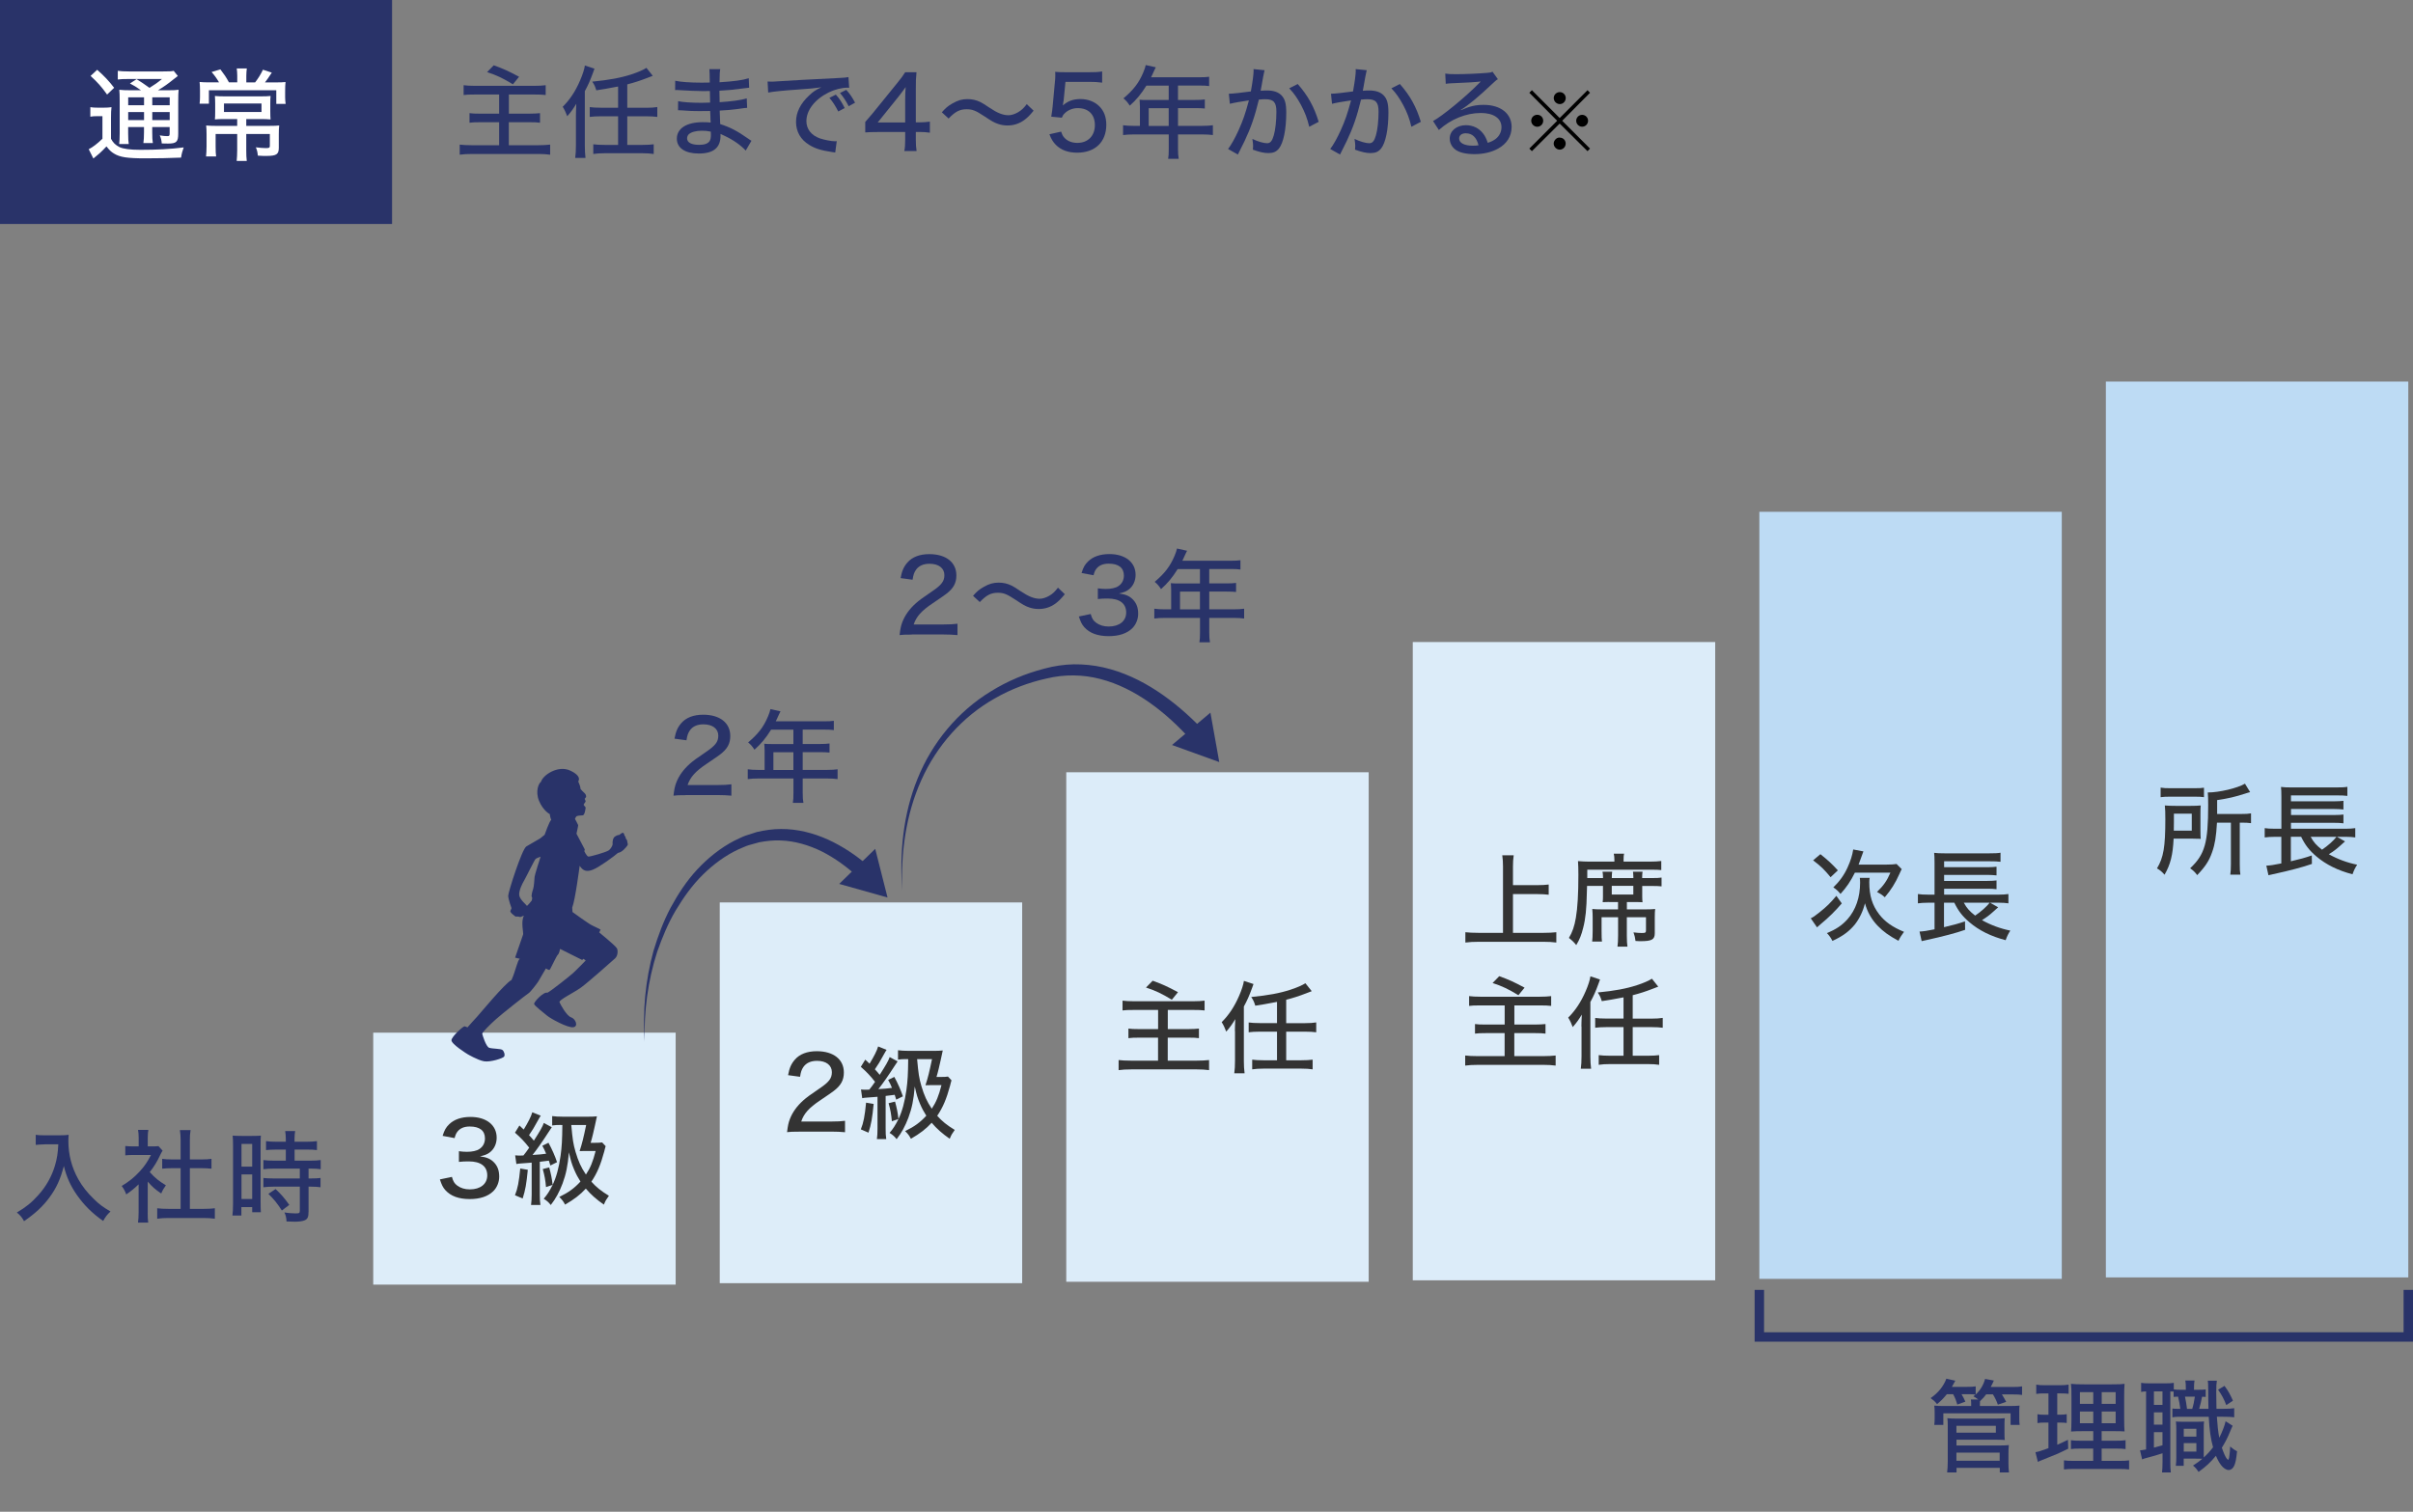 <?xml version="1.0" encoding="UTF-8"?>
<svg id="_レイヤー_2" data-name="レイヤー 2" xmlns="http://www.w3.org/2000/svg" viewBox="0 0 430.84 270">
  <rect x="0" y="0" width="430.84" height="270" fill="#808080" stroke="none"/>
  <defs>
    <style>
      .cls-1, .cls-2 {
        fill: none;
      }

      .cls-3 {
        fill: #fff;
      }

      .cls-4 {
        fill: #333;
      }

      .cls-5 {
        fill: #bddbf4;
      }

      .cls-6 {
        fill: #ddedf9;
      }

      .cls-7 {
        fill: #dcecf9;
      }

      .cls-8 {
        fill: #293369;
      }

      .cls-2 {
        stroke: #293369;
        stroke-miterlimit: 10;
        stroke-width: 1.68px;
      }
    </style>
  </defs>
  <g id="_レイアウト" data-name="レイアウト">
    <g>
      <rect class="cls-1" width="430" height="270"/>
      <g>
        <rect class="cls-5" x="376" y="68.15" width="54" height="160"/>
        <rect class="cls-5" x="314.13" y="91.41" width="54" height="137"/>
        <rect class="cls-7" x="252.25" y="114.67" width="54" height="114"/>
        <rect class="cls-7" x="190.38" y="137.93" width="54" height="91"/>
        <rect class="cls-6" x="128.51" y="161.18" width="54" height="68"/>
        <rect class="cls-6" x="66.64" y="184.44" width="54" height="45"/>
        <polyline class="cls-2" points="430 230.38 430 238.79 314.13 238.79 314.13 230.38"/>
        <g>
          <path class="cls-8" d="M347.59,249.03c-.58,.72-.99,1.13-1.73,1.76-.43-.54-.5-.59-1.15-1.08,1.37-.95,2.32-2.14,2.81-3.47l1.6,.36c-.27,.52-.38,.7-.61,1.1h2.68c.77,0,1.15-.02,1.57-.09v1.46c.86-.83,1.39-1.71,1.67-2.79l1.57,.29c-.2,.45-.23,.54-.56,1.15h3.89c.85,0,1.19-.02,1.71-.11v1.53c-.49-.07-.88-.09-1.64-.09h-1.96c.36,.56,.52,.86,.76,1.33l-1.48,.5c-.25-.7-.5-1.21-.88-1.84h-1.21c-.32,.43-.56,.7-1.1,1.22,0,.25-.02,.38-.02,.61v.25h5.19c.97,0,1.28-.02,1.89-.07-.05,.36-.05,.58-.05,1.13v1.12c0,.56,.02,.85,.07,1.19h-1.62v-2.07h-12.01v2.07h-1.62c.05-.36,.07-.67,.07-1.17v-1.12c0-.52-.02-.77-.07-1.15,.58,.05,.86,.07,1.85,.07h4.74v-.25c0-.4,0-.59-.05-.92h1.31c-.43-.32-.54-.38-.86-.56,.18-.14,.25-.2,.38-.31-.41-.05-.59-.07-1.22-.07h-1.28c.27,.45,.47,.83,.68,1.33l-1.44,.52c-.22-.76-.38-1.19-.74-1.85h-1.13Zm.07,13.94c.07-.65,.11-1.13,.11-1.93v-6.5c0-.58-.02-.85-.07-1.24,.52,.05,.97,.07,1.64,.07h6.95c.7,0,1.13-.02,1.66-.07-.04,.32-.05,.72-.05,1.24v1.28c0,.65,0,.95,.05,1.37-.45-.04-.94-.05-1.6-.05h-7.02v1.03h7.8c.7,0,1.13-.02,1.55-.07-.05,.45-.07,.92-.07,1.55v1.67c0,.63,.02,1.15,.09,1.66h-1.64v-.81h-7.72v.81h-1.66Zm1.66-7.09h7.04v-1.22h-7.04v1.22Zm0,5.01h7.72v-1.44h-7.72v1.44Z"/>
          <path class="cls-8" d="M364.96,248.87c-.63,0-.94,.02-1.39,.09v-1.66c.45,.09,.88,.11,1.6,.11h2.63c.68,0,1.12-.04,1.55-.11v1.64c-.45-.05-.79-.07-1.35-.07h-.68v3.8h.54c.49,0,.76-.02,1.15-.09v1.57c-.36-.05-.7-.07-1.15-.07h-.54v3.96c.79-.34,1.06-.47,1.91-.88l.05,1.58c-1.62,.81-2.21,1.06-5.08,2.2-.09,.04-.18,.09-.34,.16l-.43-1.73c.61-.11,1.04-.25,2.32-.72v-4.57h-.74c-.52,0-.81,.02-1.22,.09v-1.58c.43,.07,.68,.09,1.26,.09h.7v-3.8h-.79Zm8.79,9.85h-2.16c-.95,0-1.37,.02-1.82,.09v-1.58c.43,.07,.83,.09,1.82,.09h2.16v-1.71h-1.76c-1.15,0-1.71,.02-2.2,.07q.05-.41,.07-2.18v-3.98c0-1.19-.02-1.78-.09-2.36,.65,.07,1.21,.09,2.39,.09h4.86c1.33,0,1.85-.02,2.32-.09-.05,.52-.07,1.3-.07,2.38v3.76c0,1.24,.02,1.82,.07,2.36-.58-.04-.99-.05-2.04-.05h-2.05v1.71h2.43c.94,0,1.33-.02,1.84-.09v1.58c-.5-.07-.94-.09-1.82-.09h-2.45v2.2h3.08c.88,0,1.35-.02,1.82-.09v1.62c-.56-.07-.99-.09-1.93-.09h-7.76c-.94,0-1.35,.02-1.94,.09v-1.62c.49,.07,.88,.09,1.78,.09h3.44v-2.2Zm-2.38-10.07v2.09h2.38v-2.09h-2.38Zm0,3.46v2.09h2.38v-2.09h-2.38Zm3.89-1.37h2.49v-2.09h-2.49v2.09Zm0,3.46h2.49v-2.09h-2.49v2.09Z"/>
          <path class="cls-8" d="M388.13,248.15c.4,.05,.68,.07,1.21,.07h.94v-.16c0-.74-.02-1.08-.09-1.49h1.64c-.07,.41-.09,.77-.09,1.49v.16h.76c.7,0,1.01-.02,1.33-.07v1.35c-.4-.04-.41-.04-.65-.04-.13,.72-.32,1.51-.52,2.16h1.66c-.02-.86-.05-2.16-.05-3.78,0-.63-.02-.83-.07-1.24h1.62c-.09,.59-.11,.92-.11,2.16,0,.72,.02,1.98,.04,2.86h1.17c1.06,0,1.42-.02,2-.11v1.62c-.61-.07-1.03-.09-2-.09h-1.1c.09,1.42,.23,2.77,.43,3.75,.52-1.01,.99-2.23,1.13-2.95l1.26,.81c-.13,.25-.23,.49-.47,1.06-.36,.92-.92,2.02-1.46,2.86,.16,.49,.29,.79,.47,1.22,.29,.61,.36,.72,.67,.97,.16-.32,.18-.45,.23-.95,.07-.56,.09-.85,.11-1.46,.43,.38,.83,.65,1.24,.85-.14,1.35-.27,2.03-.5,2.56-.23,.52-.59,.79-1.01,.79s-.94-.34-1.33-.85c-.34-.45-.61-.92-.94-1.69-1.01,1.22-1.78,1.93-3.1,2.88-.4-.59-.54-.76-.99-1.13,.83-.54,1.13-.77,1.67-1.22-.29-.02-.67-.02-1.12-.02h-2.21v1.28h-1.41c.07-.56,.09-.95,.09-1.62v-4.66c0-.76-.02-1.04-.07-1.64,.32,.04,.56,.05,1.21,.05h2.59c.56,0,.81-.02,1.22-.05-.05,.4-.05,.74-.05,1.66v4.77c.63-.58,1.06-1.04,1.66-1.82-.43-1.57-.63-2.99-.77-5.44h-5.55c-.29,0-.52,.02-.94,.09v-1.57c.27,.04,.58,.05,.92,.05h.49c-.14-1.04-.18-1.26-.4-2.18-.38,.02-.5,.02-.79,.05v-.95c-.27-.02-.36-.02-.59-.02v12.59c0,.9,.02,1.37,.09,1.87h-1.57c.05-.49,.09-1.03,.09-1.91v-1.51c-1.13,.36-1.58,.5-3.03,.88-.2,.05-.38,.11-.61,.22l-.38-1.62c.22-.02,.59-.07,1.08-.16v-10.37c-.4,.02-.63,.04-.88,.09v-1.62c.36,.07,.76,.09,1.42,.09h2.97c.7,0,1.06-.02,1.44-.09v1.17Zm-3.55,2.77h1.53v-2.41h-1.53v2.41Zm0,3.53h1.53v-2.2h-1.53v2.2Zm0,4.11c.49-.13,.77-.2,1.53-.43v-2.34h-1.53v2.77Zm5.33-1.98h2.25v-1.4h-2.25v1.4Zm0,2.68h2.25v-1.51h-2.25v1.51Zm1.51-7.63c.22-.7,.34-1.3,.47-2.18h-1.76c.16,.72,.27,1.48,.36,2.18h.94Zm5.76-4.11c.67,.9,.99,1.48,1.51,2.65l-1.19,.79c-.42-1.1-.77-1.76-1.46-2.75l1.13-.68Z"/>
        </g>
      </g>
      <g>
        <path class="cls-4" d="M80.69,210.2c.23,.83,.45,1.17,.95,1.55,.61,.45,1.35,.68,2.25,.68,1.89,0,3.11-.97,3.11-2.5,0-1.62-1.17-2.5-3.31-2.5-.68,0-1.17,.02-1.75,.09v-1.91c.43,.07,.99,.11,1.44,.11,.92,0,1.75-.18,2.2-.49,.67-.43,1.01-1.1,1.01-1.91,0-1.39-.95-2.12-2.72-2.12-.99,0-1.71,.31-2.18,.9-.25,.32-.36,.58-.52,1.17l-2.14-.4c.31-1.01,.59-1.51,1.17-2.07,.88-.86,2.18-1.31,3.8-1.31,2.85,0,4.68,1.46,4.68,3.71,0,1.1-.47,2.07-1.26,2.65-.43,.32-.81,.47-1.71,.68,1.24,.16,1.93,.47,2.56,1.15,.59,.65,.86,1.42,.86,2.49,0,.97-.4,1.94-1.06,2.59-.94,.92-2.38,1.4-4.18,1.4-1.98,0-3.4-.52-4.38-1.6-.43-.49-.65-.94-.97-1.91l2.14-.45Z"/>
        <path class="cls-4" d="M91.99,206.35c.43,.04,.63,.04,.95,.04,.05,0,.07,0,.52-.02,.38-.47,.54-.68,1.03-1.39-.94-1.19-1.5-1.76-2.54-2.68l.79-1.28c.43,.38,.54,.49,.77,.72,.77-1.26,1.35-2.38,1.53-3.08l1.51,.61c-.16,.23-.23,.36-.43,.72-.76,1.4-1.1,1.94-1.66,2.75,.43,.47,.54,.59,.86,.99,1.12-1.75,1.57-2.54,1.78-3.17l1.42,.77c-.16,.23-.22,.32-.61,.92-.95,1.48-2.14,3.19-2.83,4.03,1.24-.07,1.62-.11,2.43-.22-.27-.67-.34-.79-.68-1.42l1.1-.54c.65,1.19,1.19,2.43,1.53,3.47l-1.19,.59c-.13-.41-.18-.59-.27-.86q-1.1,.14-1.62,.2v5.82c0,.85,.02,1.31,.11,1.89h-1.67c.07-.56,.11-1.06,.11-1.89v-5.67q-.43,.04-.61,.05c-.65,.05-1.08,.07-1.22,.09-.47,.04-.61,.04-.9,.11l-.22-1.57Zm2.25,2.58c-.25,2.56-.43,3.58-.92,5.13l-1.37-.59c.49-1.21,.7-2.34,.94-4.77l1.35,.23Zm5.92-8.01c-.68,0-1.08,.02-1.57,.09v-1.67c.56,.07,1.12,.11,2,.11h4.3c.72,0,1.22-.02,1.69-.07q-.11,.47-.36,1.67c-.2,.92-.5,2.23-.76,3.06h.79c.59,0,.94-.02,1.26-.07l.63,.67q-.04,.13-.14,.49c-.04,.14-.07,.29-.11,.45-.65,2.39-1.26,3.85-2.3,5.4,.85,.95,1.71,1.66,3.13,2.52-.54,.76-.56,.79-.9,1.58-1.33-.92-2.32-1.8-3.22-2.86-1.01,1.1-2.11,1.94-3.71,2.86-.31-.59-.47-.81-1.03-1.37,1.67-.81,2.7-1.57,3.78-2.75-.47-.74-.77-1.3-1.12-2.12-.43-1.03-.61-1.6-.94-3.1-.2,2.39-.52,3.91-1.13,5.56-.56,1.49-1.24,2.75-2.11,3.85-.38-.49-.7-.77-1.26-1.12,.63-.72,1.04-1.37,1.6-2.48l-1.19,.4c-.11-1.26-.25-2.02-.58-3.22l1.15-.29c.32,1.19,.47,1.87,.61,3.12,.65-1.33,1.13-3.1,1.42-5.19,.23-1.69,.29-2.77,.32-5.51h-.29Zm1.84,0c.25,2.7,.34,3.33,.77,4.83,.49,1.66,.99,2.77,1.85,4.03,.81-1.22,1.24-2.3,1.73-4.21h-1.87c-.56,0-.58,0-.99,.02,.47-1.44,.68-2.32,1.17-4.66h-2.67Z"/>
      </g>
      <g>
        <path class="cls-4" d="M142.73,202.12c-1.31,0-1.58,.02-2.2,.09,.13-1.12,.25-1.69,.5-2.34,.47-1.22,1.26-2.32,2.41-3.35,.61-.54,1.17-.95,2.88-2.11,1.71-1.15,2.21-1.82,2.21-2.92,0-1.24-1.03-2.02-2.65-2.02-1.12,0-1.94,.38-2.45,1.12-.31,.47-.45,.86-.58,1.73l-2.14-.29c.23-1.28,.56-2.02,1.21-2.77,.85-.99,2.2-1.51,3.91-1.51,2.99,0,4.84,1.46,4.84,3.8,0,1.37-.52,2.32-1.82,3.31-.56,.41-.81,.59-2.41,1.67-2.02,1.35-2.92,2.38-3.38,3.78h5.37c1.04,0,1.84-.04,2.45-.13v2.04c-.79-.07-1.48-.11-2.52-.11h-5.64Z"/>
        <path class="cls-4" d="M153.74,194.59c.43,.04,.63,.04,.95,.04,.05,0,.07,0,.52-.02,.38-.47,.54-.68,1.03-1.39-.94-1.19-1.5-1.76-2.54-2.68l.79-1.28c.43,.38,.54,.49,.77,.72,.77-1.26,1.35-2.38,1.53-3.08l1.51,.61c-.16,.23-.23,.36-.43,.72-.76,1.4-1.1,1.94-1.66,2.75,.43,.47,.54,.59,.86,.99,1.12-1.75,1.57-2.54,1.78-3.17l1.42,.77c-.16,.23-.22,.32-.61,.92-.95,1.48-2.14,3.19-2.83,4.03,1.24-.07,1.62-.11,2.43-.22-.27-.67-.34-.79-.68-1.42l1.1-.54c.65,1.19,1.19,2.43,1.53,3.47l-1.19,.59c-.13-.41-.18-.59-.27-.86q-1.1,.14-1.62,.2v5.82c0,.85,.02,1.31,.11,1.89h-1.67c.07-.56,.11-1.06,.11-1.89v-5.67q-.43,.04-.61,.05c-.65,.05-1.08,.07-1.22,.09-.47,.04-.61,.04-.9,.11l-.22-1.57Zm2.25,2.58c-.25,2.56-.43,3.58-.92,5.13l-1.37-.59c.49-1.21,.7-2.34,.94-4.77l1.35,.23Zm5.92-8.01c-.68,0-1.08,.02-1.57,.09v-1.67c.56,.07,1.12,.11,2,.11h4.3c.72,0,1.22-.02,1.69-.07q-.11,.47-.36,1.67c-.2,.92-.5,2.23-.76,3.06h.79c.59,0,.94-.02,1.26-.07l.63,.67q-.04,.13-.14,.49c-.04,.14-.07,.29-.11,.45-.65,2.39-1.26,3.85-2.3,5.4,.85,.95,1.71,1.66,3.13,2.52-.54,.76-.56,.79-.9,1.58-1.33-.92-2.32-1.8-3.22-2.86-1.01,1.1-2.11,1.94-3.71,2.86-.31-.59-.47-.81-1.03-1.37,1.67-.81,2.7-1.57,3.78-2.75-.47-.74-.77-1.3-1.12-2.12-.43-1.03-.61-1.6-.94-3.1-.2,2.4-.52,3.91-1.13,5.56-.56,1.49-1.24,2.75-2.11,3.85-.38-.49-.7-.77-1.26-1.12,.63-.72,1.04-1.37,1.6-2.48l-1.19,.4c-.11-1.26-.25-2.02-.58-3.22l1.15-.29c.32,1.19,.47,1.87,.61,3.12,.65-1.33,1.13-3.1,1.42-5.19,.23-1.69,.29-2.77,.32-5.51h-.29Zm1.84,0c.25,2.7,.34,3.33,.77,4.83,.49,1.66,.99,2.77,1.85,4.03,.81-1.22,1.24-2.3,1.73-4.21h-1.87c-.56,0-.58,0-.99,.02,.47-1.44,.68-2.32,1.17-4.66h-2.67Z"/>
      </g>
      <g>
        <path class="cls-4" d="M202.52,180.38c-1.15,0-1.58,.02-2.09,.09v-1.75c.58,.07,1.13,.11,2.07,.11h10.51c.86,0,1.49-.04,2.07-.11v1.75c-.61-.07-1.03-.09-2.07-.09h-4.5v3.42h3.69c.79,0,1.39-.04,1.87-.09v1.71c-.56-.07-.94-.09-1.84-.09h-3.73v4.11h5.17c.9,0,1.51-.04,2.21-.11v1.8c-.72-.09-1.31-.13-2.16-.13h-11.74c-.94,0-1.55,.04-2.25,.13v-1.8c.59,.07,1.24,.11,2.21,.11h4.83v-4.11h-3.35c-.92,0-1.4,.02-1.94,.09v-1.71c.5,.07,.92,.09,1.82,.09h3.48v-3.42h-4.27Zm3.29-5.22c1.78,.65,2.54,.99,4.52,2.05l-1.1,1.35c-1.75-1.08-2.99-1.66-4.61-2.18l1.19-1.22Z"/>
        <path class="cls-4" d="M220.49,184.14c0-.56,.02-.9,.07-2.12-.47,.79-.95,1.48-1.62,2.23-.22-.61-.49-1.19-.81-1.69,1.26-1.24,2.29-2.79,3.12-4.72,.45-1.04,.76-2,.85-2.65l1.71,.56q-.11,.29-.23,.65c-.54,1.48-.9,2.29-1.49,3.37v9.72c0,.81,.04,1.53,.13,2.2h-1.84c.09-.67,.13-1.31,.13-2.23v-5.31Zm7.53-5.2q-2.59,.5-3.89,.68c-.23-.74-.32-.92-.72-1.55,3.01-.29,5.1-.68,7.02-1.31,1.12-.36,2.14-.81,2.65-1.15l1.13,1.42q-.32,.13-.99,.38c-1.26,.49-2.38,.85-3.57,1.15v4.18h3.4c.79,0,1.42-.04,1.96-.13v1.76c-.56-.07-1.13-.11-1.96-.11h-3.4v5.11h2.7c.88,0,1.46-.04,2.02-.11v1.73c-.59-.09-1.22-.13-2.02-.13h-6.75c-.79,0-1.42,.04-2.02,.13v-1.73c.54,.07,1.13,.11,2.02,.11h2.41v-5.11h-3.08c-.85,0-1.42,.04-1.98,.11v-1.75c.52,.07,1.1,.11,1.98,.11h3.08v-3.8Z"/>
      </g>
      <g>
        <path class="cls-4" d="M270.14,166.61h5.47c.92,0,1.64-.04,2.27-.11v1.84c-.72-.09-1.37-.13-2.25-.13h-11.65c-.83,0-1.62,.04-2.34,.13v-1.84c.67,.07,1.35,.11,2.34,.11h4.38v-11.85c0-.76-.04-1.3-.13-2h2.04c-.09,.65-.13,1.22-.13,2v3.33h4.38c.81,0,1.39-.04,2-.11v1.82c-.63-.07-1.22-.11-2-.11h-4.38v6.91Z"/>
        <path class="cls-4" d="M287.31,161.1c-.5,0-.81,.02-1.15,.04,.04-.41,.05-.67,.05-1.04v-1.87h-2.84c-.02,.54-.02,.97-.04,1.24-.05,2.79-.23,4.63-.65,6.23-.32,1.3-.63,2.07-1.24,3.1-.43-.54-.74-.83-1.31-1.28,.61-1.01,.99-2.09,1.24-3.6,.31-1.78,.45-4.32,.45-7.65,0-1.13-.02-1.66-.07-2.47,.61,.05,1.3,.09,2.09,.09h4.41v-.36c0-.4-.04-.74-.11-1.06h1.84c-.07,.27-.09,.56-.09,1.1v.32h4.66c.88,0,1.53-.04,2.07-.11v1.62c-.45-.05-.92-.07-1.87-.07h-11.34v1.5h2.81v-.13c0-.4-.04-.74-.09-1.01h1.73c-.05,.25-.07,.56-.07,1.03v.11h3.85v-.11c0-.38-.04-.76-.07-1.03h1.71c-.05,.27-.07,.58-.07,1.03v.11h1.71c.9,0,1.31-.02,1.75-.09v1.57c-.5-.05-.92-.07-1.76-.07h-1.69v1.87c0,.4,.02,.72,.05,1.04-.34-.02-.63-.04-1.21-.04h-1.58v1.31h3.38c.79,0,1.21-.02,1.67-.07-.05,.41-.07,.77-.07,1.48v2.83c0,1.15-.52,1.44-2.52,1.44-.22,0-.43,0-.92-.04-.09-.65-.14-.9-.36-1.53,.61,.07,1.04,.11,1.44,.11,.68,0,.79-.05,.79-.49v-2.32h-3.42v3.24c0,.92,.04,1.53,.11,2h-1.78c.07-.5,.11-1.13,.11-2v-3.24h-2.95v2.41c0,1.13,.02,1.51,.07,1.93h-1.75c.05-.47,.09-.97,.09-1.93v-2.38c0-.58-.02-.99-.07-1.51,.47,.05,.92,.07,1.67,.07h2.93v-1.31h-1.58Zm.47-1.33h3.85v-1.55h-3.85v1.55Z"/>
        <path class="cls-4" d="M264.4,179.57c-1.15,0-1.58,.02-2.09,.09v-1.75c.58,.07,1.13,.11,2.07,.11h10.51c.86,0,1.5-.04,2.07-.11v1.75c-.61-.07-1.03-.09-2.07-.09h-4.5v3.42h3.69c.79,0,1.39-.04,1.87-.09v1.71c-.56-.07-.94-.09-1.84-.09h-3.73v4.11h5.17c.9,0,1.51-.04,2.21-.11v1.8c-.72-.09-1.31-.13-2.16-.13h-11.74c-.94,0-1.55,.04-2.25,.13v-1.8c.59,.07,1.24,.11,2.21,.11h4.83v-4.11h-3.35c-.92,0-1.4,.02-1.94,.09v-1.71c.5,.07,.92,.09,1.82,.09h3.48v-3.42h-4.27Zm3.29-5.22c1.78,.65,2.54,.99,4.52,2.05l-1.1,1.35c-1.75-1.08-2.99-1.66-4.61-2.18l1.19-1.22Z"/>
        <path class="cls-4" d="M282.36,183.33c0-.56,.02-.9,.07-2.12-.47,.79-.95,1.48-1.62,2.23-.22-.61-.49-1.19-.81-1.69,1.26-1.24,2.29-2.79,3.12-4.72,.45-1.04,.76-2,.85-2.65l1.71,.56q-.11,.29-.23,.65c-.54,1.48-.9,2.29-1.49,3.37v9.72c0,.81,.04,1.53,.13,2.2h-1.84c.09-.67,.13-1.31,.13-2.23v-5.31Zm7.53-5.2q-2.59,.5-3.89,.68c-.23-.74-.32-.92-.72-1.55,3.01-.29,5.1-.68,7.02-1.31,1.12-.36,2.14-.81,2.65-1.15l1.13,1.42q-.32,.13-.99,.38c-1.26,.49-2.38,.85-3.57,1.15v4.18h3.4c.79,0,1.42-.04,1.96-.13v1.76c-.56-.07-1.13-.11-1.96-.11h-3.4v5.11h2.7c.88,0,1.46-.04,2.02-.11v1.73c-.59-.09-1.22-.13-2.02-.13h-6.75c-.79,0-1.42,.04-2.02,.13v-1.73c.54,.07,1.13,.11,2.02,.11h2.41v-5.11h-3.08c-.85,0-1.42,.04-1.98,.11v-1.75c.52,.07,1.1,.11,1.98,.11h3.08v-3.8Z"/>
      </g>
      <g>
        <path class="cls-4" d="M328.86,161.34c-1.08,1.28-2.39,2.58-3.82,3.75-.36,.31-.45,.38-.61,.54l-1.12-1.62c.41-.18,.77-.43,1.58-1.08,1.3-1.04,1.89-1.62,2.99-2.93l.97,1.35Zm-3.82-8.77c1.33,1.06,2,1.67,3.11,2.88l-1.3,1.22c-1.12-1.35-1.71-1.95-3.12-3.01l1.3-1.1Zm8.79,4.21c-.05,.23-.07,.47-.07,.79,0,2.38,.52,4.1,1.75,5.71,1.04,1.35,2.38,2.3,4.45,3.15-.41,.54-.7,.99-.99,1.6-1.67-.9-2.72-1.64-3.73-2.7-1.06-1.1-1.84-2.48-2.25-4-.34,1.39-.99,2.75-1.78,3.75-.99,1.24-2.21,2.14-4.03,2.97-.27-.54-.52-.9-.99-1.4,1.62-.65,2.68-1.37,3.66-2.45,1.49-1.67,2.27-3.93,2.27-6.55,0-.34-.02-.58-.05-.86h1.78Zm3.04-2.36c.81,0,1.33-.04,1.76-.11l.92,.92c-.13,.23-.13,.25-.41,.86-.74,1.66-1.53,2.9-2.61,4.16-.54-.47-.72-.58-1.39-.95,1.17-1.12,1.8-2.04,2.39-3.44h-6.34c-.76,1.53-1.49,2.61-2.57,3.8-.4-.49-.74-.81-1.28-1.17,1.06-1.01,1.93-2.2,2.54-3.55,.54-1.19,.86-2.21,1.01-3.22l1.82,.34c-.23,.68-.41,1.15-.86,2.36h5.02Z"/>
        <path class="cls-4" d="M356.78,162.04c-.27,.23-.4,.36-.86,.77-.72,.65-1.17,.99-2.04,1.53,1.57,.88,3.28,1.51,5.06,1.87-.36,.56-.58,.99-.83,1.71-2.59-.67-4.74-1.73-6.45-3.19-1.24-1.04-2.02-2.05-2.72-3.51h-1.84v4.38c1.73-.4,2.47-.61,3.75-1.04l.02,1.51c-1.51,.54-3.96,1.19-6.95,1.84-.27,.05-.45,.09-.81,.18l-.38-1.71c.61-.02,1.39-.13,2.68-.4v-4.75h-1.15c-.76,0-1.26,.04-1.82,.11v-1.66c.4,.07,1.06,.11,1.85,.11h1.12v-5.69c0-.97-.02-1.26-.07-1.78,.52,.07,1.04,.09,1.93,.09h7.9c1.01,0,1.51-.02,2.02-.11v1.62c-.58-.07-1.01-.09-2.02-.09h-8.05v1.06h7.69c.74,0,1.28-.04,1.67-.09v1.55c-.4-.05-1.15-.09-1.69-.09h-7.67v1.08h7.67c.77,0,1.35-.04,1.69-.09v1.57c-.52-.07-.95-.09-1.67-.09h-7.69v1.06h9.72c.77,0,1.28-.04,1.76-.11v1.66c-.47-.07-.99-.11-1.66-.11h-1.62l1.44,.81Zm-6.14-.81c.52,.96,1.01,1.51,2.02,2.3,1.03-.68,2.11-1.66,2.59-2.3h-4.61Z"/>
      </g>
      <g>
        <path class="cls-4" d="M392.89,148.43c0,.7,.02,.99,.05,1.41-.27-.04-.41-.04-.5-.04h-.36l-.85-.02h-3.13c-.14,2.92-.56,4.61-1.62,6.45-.47-.54-.79-.81-1.35-1.13,1.17-1.94,1.49-3.85,1.49-8.77,0-1.22-.02-1.82-.09-2.47,.61,.05,1.04,.07,1.89,.07h2.75c.83,0,1.21-.02,1.77-.07-.04,.36-.05,.88-.05,1.51v3.06Zm-7.11-7.76c.5,.09,.97,.11,1.85,.11h4.05c.99,0,1.41-.02,1.84-.09v1.69c-.41-.07-.9-.09-1.78-.09h-4.18c-.77,0-1.28,.02-1.78,.09v-1.71Zm5.56,7.69v-3.03h-3.19v1.55c0,.72,0,.94-.02,1.48h3.21Zm4.5-1.42c-.14,2.43-.36,3.83-.85,5.22-.54,1.57-1.22,2.61-2.68,4.14-.41-.56-.74-.86-1.26-1.22,2.63-2.47,3.22-4.54,3.22-11.31,0-1.13-.02-1.66-.07-2.23,2.04,0,5.29-.77,6.64-1.57l.92,1.51c-.31,.07-.41,.11-.79,.23-1.87,.61-3.12,.9-5.1,1.19v2.48h4.34c.79,0,1.21-.02,1.71-.11v1.75c-.5-.07-.92-.09-1.6-.09h-.41v7.38c0,.94,.02,1.35,.11,1.91h-1.8c.07-.54,.11-1.04,.11-1.93v-7.36h-2.48Z"/>
        <path class="cls-4" d="M418.71,150.27c-.27,.23-.4,.36-.86,.77-.72,.65-1.17,.99-2.04,1.53,1.57,.88,3.28,1.51,5.06,1.87-.36,.56-.58,.99-.83,1.71-2.59-.67-4.73-1.73-6.45-3.19-1.24-1.04-2.02-2.05-2.72-3.51h-1.84v4.38c1.73-.4,2.47-.61,3.74-1.04l.02,1.51c-1.51,.54-3.96,1.19-6.95,1.84-.27,.05-.45,.09-.81,.18l-.38-1.71c.61-.02,1.39-.13,2.68-.4v-4.75h-1.15c-.76,0-1.26,.04-1.82,.11v-1.66c.4,.07,1.06,.11,1.86,.11h1.12v-5.69c0-.97-.02-1.26-.07-1.78,.52,.07,1.04,.09,1.93,.09h7.9c1.01,0,1.51-.02,2.02-.11v1.62c-.58-.07-1.01-.09-2.02-.09h-8.05v1.06h7.69c.74,0,1.28-.04,1.68-.09v1.55c-.4-.05-1.15-.09-1.69-.09h-7.67v1.08h7.67c.77,0,1.35-.04,1.69-.09v1.57c-.52-.07-.96-.09-1.68-.09h-7.69v1.06h9.72c.77,0,1.28-.04,1.76-.11v1.66c-.47-.07-.99-.11-1.66-.11h-1.62l1.44,.81Zm-6.14-.81c.52,.96,1.01,1.51,2.02,2.3,1.03-.68,2.11-1.66,2.59-2.3h-4.61Z"/>
      </g>
      <path class="cls-8" d="M111.99,150.31c.05-.17-.15-.42-.27-.59-.02-.15-.02-.34-.2-.44-.02-.15-.12-.52-.3-.54-.17-.03-.66,.39-.66,.39,0,0-.22-.05-.66,.22-.47,.2-.57,1.01-.52,1.35,.05,.34-.42,1.01-.69,1.18-.57,.37-3.3,1.13-3.62,1.11-.32-.02-.76-1.01-.76-1.01,0,0,.17-.12,.07-.32-.1-.2-1.45-2.76-1.45-2.76,0,0,.32-1.4,.3-1.53-.02-.12-.57-1.11-.57-1.11,0,0,.1-.27,.22-.42,.12-.15,.81-.22,1.16-.22s.49-1.13,.49-1.13c0,0,.05-.17,.03-.27-.03-.1-.32-.37-.35-.47-.02-.1,.32-.49,.35-.59,.02-.1-.17-.49-.17-.49,0,0,.2-.22,.25-.32,.05-.1-.05-.52-.22-.64-.17-.12-.74-.76-.74-.76,0,0-.07-.17-.07-.35s-.37-1.03-.37-1.03c0,0,.79-.91-1.43-1.94-2.21-1.03-4.92,.84-5.22,2.02-.34,.15-1.08,1.62-.34,3.4,.74,1.77,1.92,2.36,1.92,2.36,0,0,0,.39,.25,1.03-.3,.15-1.18,2.66-1.18,2.66l-.79,.64s-1.67,.98-2.46,1.43c-.79,.44-3.25,8.17-3.25,8.81s.59,2.21,.59,2.21c0,0-.05,.2-.2,.49-.15,.3,.94,1.03,.94,1.03,0,0,.49-.05,.69,.05,.2,.1,.34-.1,.79-.2-.59,1.03-.05,3.05-.15,3.35-.1,.3-1.43,4.13-1.43,4.13l.84,.2c-.44,.3-.74,2.17-1.48,3.79-1.18,.59-5.76,6.15-6.05,6.45-.3,.3-1.82,2.02-1.82,2.02,0,0-.25-.15-.49-.2-.25-.05-2.26,1.77-2.36,2.46-.1,.69,2.86,2.51,2.86,2.51,0,0,1.82,1.08,2.95,1.28,1.13,.2,3.4-.54,3.59-.84,.2-.3,0-.94-.3-1.18-.3-.25-1.77-.2-2.36-.39-.59-.2-1.21-2.31-1.25-2.51-.05-.2,1.4-1.65,2.44-2.58,1.03-.94,5.49-4.45,5.83-4.65,.35-.2,1.65-1.92,1.75-2.12,.1-.2,1.35-2.31,1.35-2.31,0,0,.52,.34,.66,.25,.15-.1,1.23-2.51,1.48-2.71,.25-.2,.39-1.03,.39-1.03l3.94,1.97,.25-.2,.39,.3s-1.77,1.82-2.27,2.26c-.49,.44-3.99,3.25-4.58,3.5-.64-.25-2.46,1.67-2.36,2.02,.1,.34,1.67,1.53,2.31,2.07,.64,.54,3.69,2.21,4.68,2.07,.98-.15,.39-1.53-.39-1.77-.79-.25-1.92-2.31-2.07-2.71-.15-.39,2.61-1.72,3.84-2.61,1.23-.89,5.56-4.73,6.1-5.22,.54-.49,.54-1.67,.2-1.92-.29-.44-3.05-2.71-3.05-2.71l.25-.49s-.89-.49-1.48-.74c-.59-.25-3.54-2.41-3.54-2.41l-.05-.79c.54-1.33,1.33-7.46,1.33-7.46,.59,.86,1.18,1.16,2.36,.69,1.18-.47,3.82-2.41,4.48-3,.79-.12,1.45-1.01,1.67-1.3,.22-.3-.05-.54,0-.71Zm-16.54,6.33c0,.29-.15,1.92-.25,2.12-.1,.2-.39,1.33-.25,1.43,.15,.1,0,.64,0,.64,0,0-.84,1.08-.89,.94-.05-.15-1.13-.98-1.33-1.77-.2-.79,.59-2.31,.84-2.71,.25-.39,1.87-3.74,2.07-3.89,.2-.15,.88-.39,.88-.39,0,0-1.08,3.35-1.08,3.64Z"/>
      <g>
        <path class="cls-8" d="M115.11,186.08c-.38-5.44,.11-10.97,1.58-16.28,.8-2.63,1.75-5.23,3.05-7.68,1.32-2.43,2.84-4.78,4.75-6.83,1.91-2.04,4.12-3.84,6.65-5.15,.65-.29,1.28-.64,1.95-.88l2.05-.66c1.4-.32,2.84-.54,4.29-.54,2.9-.02,5.77,.71,8.38,1.88,2.61,1.19,5,2.79,7.15,4.63l-1.81,2.04c-1.92-1.78-4.05-3.33-6.36-4.51-2.32-1.15-4.83-1.9-7.39-1.99-1.28-.06-2.56,.09-3.83,.32l-1.87,.52c-.62,.19-1.2,.49-1.81,.73-2.37,1.1-4.52,2.69-6.41,4.56-1.9,1.87-3.46,4.08-4.84,6.38-1.37,2.32-2.4,4.83-3.3,7.38-1.66,5.16-2.38,10.62-2.23,16.08Z"/>
        <polygon class="cls-8" points="149.84 157.87 158.47 160.3 156.27 151.61 149.84 157.87"/>
      </g>
      <g>
        <path class="cls-8" d="M161.09,159.11c-.49-6.74,.15-13.7,2.75-20.06,2.56-6.35,7.14-11.96,13.08-15.57,2.94-1.83,6.18-3.19,9.55-4.06,1.68-.46,3.47-.73,5.24-.77,1.78-.02,3.56,.16,5.29,.55,3.47,.78,6.71,2.32,9.63,4.24,2.93,1.93,5.57,4.23,7.98,6.73l-2.05,1.9c-2.21-2.45-4.64-4.7-7.32-6.59-2.68-1.88-5.62-3.39-8.75-4.2-3.13-.82-6.41-.87-9.6-.1-3.22,.71-6.36,1.89-9.23,3.54-5.79,3.24-10.42,8.48-13.15,14.6-2.77,6.14-3.68,13.02-3.42,19.77Z"/>
        <polygon class="cls-8" points="209.26 133.06 217.7 136.11 216.12 127.28 209.26 133.06"/>
      </g>
      <g>
        <path class="cls-8" d="M7.95,204.39c-.43,0-.92,.04-1.57,.09v-1.8c.43,.07,.81,.09,1.55,.09h2.67c.81,0,1.24-.02,1.66-.09-.04,.41-.05,.77-.05,1.13,0,2.41,.59,4.68,1.76,6.79,.72,1.28,1.62,2.43,2.81,3.57,.97,.95,1.57,1.39,2.95,2.21-.63,.59-.86,.9-1.31,1.69-1.98-1.39-3.4-2.81-4.7-4.66-1.12-1.6-1.82-3.15-2.32-5.15-.61,2.36-1.35,3.96-2.56,5.6-1.17,1.6-2.56,2.88-4.55,4.25-.34-.67-.68-1.06-1.28-1.55,1.67-.99,2.61-1.75,3.84-3.12,1.39-1.53,2.41-3.37,2.97-5.28,.38-1.31,.52-2.25,.59-3.78h-2.45Z"/>
        <path class="cls-8" d="M26.37,216.54c0,.85,.02,1.31,.09,1.82h-1.82c.07-.54,.11-1.03,.11-1.84v-4.99c-.77,.74-1.21,1.1-2.21,1.8-.18-.54-.49-1.1-.81-1.51,1.31-.79,2.21-1.51,3.21-2.59,.86-.94,1.4-1.73,2.02-2.95h-3.1c-.63,0-1.01,.02-1.49,.07v-1.67c.49,.05,.85,.07,1.42,.07h.97v-1.58c0-.47-.04-.97-.11-1.37h1.84c-.07,.4-.11,.83-.11,1.4v1.55h.87c.56,0,.81-.02,1.04-.05l.74,.81c-.16,.23-.25,.43-.4,.72-.59,1.26-1.08,2.07-1.89,3.11,.9,1.01,1.62,1.6,2.88,2.36-.36,.49-.59,.88-.83,1.46-1.03-.68-1.66-1.24-2.41-2.12v5.51Zm7.54-.63h2.43c.92,0,1.49-.04,2.02-.11v1.87c-.59-.09-1.26-.13-2.02-.13h-6.27c-.77,0-1.4,.04-2,.13v-1.87c.56,.07,1.12,.11,2.02,.11h2.16v-7.27h-1.51c-.65,0-1.22,.04-1.78,.09v-1.76c.49,.07,.99,.11,1.78,.11h1.51v-3.46c0-.68-.04-1.12-.13-1.78h1.91c-.11,.68-.13,1.06-.13,1.78v3.46h2.09c.81,0,1.28-.04,1.77-.11v1.76c-.56-.05-1.12-.09-1.77-.09h-2.09v7.27Z"/>
        <path class="cls-8" d="M41.61,204.61c0-.77-.02-1.28-.07-1.78q.38,.04,1.62,.05h1.84c.88,0,1.17-.02,1.58-.05-.04,.41-.05,.76-.05,1.76v10.12c0,.94,.02,1.37,.05,1.8h-1.55v-.92h-1.93v1.51h-1.6c.07-.54,.11-1.21,.11-2.07v-10.43Zm1.51,3.75h1.91v-4.05h-1.91v4.05Zm0,5.78h1.91v-4.39h-1.91v4.39Zm6.23-8.82c-.63,0-1.4,.04-1.85,.09v-1.6c.49,.07,1.03,.11,1.8,.11h1.73v-.52c0-.52-.04-.94-.11-1.39h1.78c-.07,.43-.11,.83-.11,1.39v.52h2.2c.76,0,1.31-.04,1.8-.11v1.6c-.5-.07-1.04-.09-1.78-.09h-2.21v1.98h2.77c.81,0,1.42-.04,1.89-.11v1.64c-.49-.07-.97-.11-1.76-.11h-.41v1.76h.38c.81,0,1.35-.04,1.76-.09v1.66c-.5-.07-.99-.11-1.76-.11h-.38v4.47c0,.97-.18,1.35-.76,1.57-.4,.14-.94,.22-1.69,.22,0,0-.5-.02-1.48-.04-.04-.67-.14-1.12-.38-1.62,.54,.11,1.39,.18,1.96,.18,.68,0,.79-.05,.79-.49v-4.29h-4.63c-.67,0-1.31,.04-1.87,.11v-1.66c.45,.05,1.01,.09,1.91,.09h4.59v-1.76h-4.59c-.76,0-1.37,.04-1.91,.11v-1.64c.45,.07,1.1,.11,1.93,.11h2.07v-1.98h-1.67Zm.97,10.88c-.76-1.21-1.48-2.09-2.4-2.97l1.28-.86c.94,.86,1.64,1.67,2.45,2.83l-1.33,1.01Z"/>
      </g>
      <g>
        <path class="cls-8" d="M84.87,16.88c-1.15,0-1.58,.02-2.09,.09v-1.75c.58,.07,1.13,.11,2.07,.11h10.51c.86,0,1.5-.04,2.07-.11v1.75c-.61-.07-1.03-.09-2.07-.09h-4.5v3.42h3.69c.79,0,1.39-.04,1.87-.09v1.71c-.56-.07-.94-.09-1.84-.09h-3.73v4.11h5.17c.9,0,1.51-.04,2.21-.11v1.8c-.72-.09-1.31-.13-2.16-.13h-11.74c-.94,0-1.55,.04-2.25,.13v-1.8c.59,.07,1.24,.11,2.21,.11h4.83v-4.11h-3.35c-.92,0-1.4,.02-1.94,.09v-1.71c.5,.07,.92,.09,1.82,.09h3.47v-3.42h-4.27Zm3.29-5.22c1.78,.65,2.54,.99,4.52,2.05l-1.1,1.35c-1.75-1.08-2.99-1.66-4.61-2.18l1.19-1.22Z"/>
        <path class="cls-8" d="M102.83,20.65c0-.56,.02-.9,.07-2.12-.47,.79-.95,1.48-1.62,2.23-.22-.61-.49-1.19-.81-1.69,1.26-1.24,2.29-2.79,3.11-4.72,.45-1.04,.76-2,.85-2.65l1.71,.56q-.11,.29-.23,.65c-.54,1.48-.9,2.29-1.49,3.37v9.72c0,.81,.04,1.53,.12,2.2h-1.84c.09-.67,.13-1.31,.13-2.23v-5.31Zm7.53-5.2q-2.59,.5-3.89,.68c-.23-.74-.32-.92-.72-1.55,3.01-.29,5.1-.68,7.02-1.31,1.12-.36,2.14-.81,2.65-1.15l1.13,1.42q-.32,.13-.99,.38c-1.26,.49-2.38,.85-3.56,1.15v4.18h3.4c.79,0,1.42-.04,1.96-.13v1.76c-.56-.07-1.13-.11-1.96-.11h-3.4v5.11h2.7c.88,0,1.46-.04,2.02-.11v1.73c-.59-.09-1.22-.13-2.02-.13h-6.75c-.79,0-1.42,.04-2.02,.13v-1.73c.54,.07,1.13,.11,2.02,.11h2.41v-5.11h-3.08c-.85,0-1.42,.04-1.98,.11v-1.75c.52,.07,1.1,.11,1.98,.11h3.08v-3.8Z"/>
        <path class="cls-8" d="M133.17,26.91c-.86-.94-2.2-1.89-3.67-2.59-.2-.11-.61-.29-.85-.4v.31c0,2.16-1.26,3.19-3.89,3.19-2.43,0-3.91-.99-3.91-2.65,0-1.84,1.75-2.95,4.63-2.95,.58,0,1.06,.02,1.4,.07v-.25s-.02-.09-.02-.2-.02-.4-.02-.81c-.02-.18-.02-.45-.04-.81-.7,0-1.46,.02-1.93,.02-1.12,0-1.8-.02-3.17-.13-.21-.02-.38-.02-.5-.02h-.14l.02-1.62c.79,.18,2.41,.29,4.18,.29,.4,0,.97-.02,1.53-.04l-.04-2.07c-.54,.02-.83,.02-1.17,.02-1.03,0-3.08-.09-4.39-.18-.18-.02-.31-.02-.38-.02-.05,0-.14,0-.27,.02l.02-1.67c.97,.22,2.7,.34,4.75,.34,.29,0,.88,0,1.42-.02q-.02-1.96-.07-2.39h1.94c-.09,.45-.11,.85-.13,2.34,2.56-.16,4.09-.36,5.22-.72l.07,1.69q-.36,.02-1.33,.16c-1.5,.2-2.3,.29-3.98,.38q.02,.63,.04,2.05c2.16-.14,3.78-.36,4.84-.68l.07,1.69c-.4,.02-.54,.04-1.78,.22-.74,.11-2.04,.22-3.12,.27,.05,1.39,.07,2.2,.09,2.41,1.75,.56,3.04,1.22,4.95,2.57,.31,.22,.38,.27,.63,.41l-1.03,1.76Zm-7.9-3.56c-.97,0-1.84,.23-2.27,.61-.2,.18-.32,.47-.32,.74,0,.76,.77,1.17,2.16,1.17,.94,0,1.55-.22,1.84-.65,.18-.27,.25-.59,.25-1.15,0-.11-.02-.56-.02-.56-.63-.13-.94-.16-1.64-.16Z"/>
        <path class="cls-8" d="M137.05,14.56q.34,.02,.63,.02c.38,0,.58,0,1.1-.05,2.11-.14,6.39-.38,10.62-.58,1.24-.05,1.78-.11,2.09-.18l.13,1.91c-.13-.02-.23-.02-.31-.02-1.01,0-2.27,.32-3.37,.86-2.45,1.22-3.96,3.17-3.96,5.11,0,1.44,.9,2.57,2.45,3.1,.83,.27,2.02,.5,2.65,.5,.07,0,.18,0,.32-.02l-.27,2.03c-.23-.04-.31-.05-.59-.09-1.96-.29-3.01-.63-4.07-1.28-1.51-.92-2.34-2.36-2.34-4.09s.79-3.29,2.36-4.75c.72-.68,1.13-.95,2.16-1.44-1.26,.18-1.98,.25-3.89,.38-3.13,.22-4.66,.38-5.6,.56l-.11-1.98Zm12.62,5.35c-.56-1.08-.95-1.69-1.58-2.43l1.15-.58c.7,.79,1.04,1.33,1.58,2.4l-1.15,.61Zm1.86-.94c-.5-.97-.94-1.64-1.55-2.36l1.12-.56c.67,.74,1.06,1.33,1.57,2.29l-1.13,.63Z"/>
        <path class="cls-8" d="M154.49,21.78q.43-.47,1.33-1.55l4.38-5.4c.72-.88,1.01-1.28,1.42-1.93h2.02c-.11,1.04-.12,1.66-.12,3.04v5.91h.67c.74,0,1.17-.04,1.84-.13v1.98c-.68-.09-1.1-.13-1.84-.13h-.67v1.39c0,.9,.04,1.37,.14,2.02h-2.2c.13-.61,.16-1.17,.16-2.03v-1.37h-4.92c-1.04,0-1.57,.02-2.21,.07v-1.87Zm7.13-3.96c0-.9,.02-1.48,.09-2.27-.36,.52-.63,.86-1.24,1.66l-3.75,4.66h4.9v-4.05Z"/>
        <path class="cls-8" d="M168.17,20.05c.7-.79,1.06-1.1,1.89-1.58,.99-.56,1.71-.77,2.68-.77,.81,0,1.55,.16,2.29,.52q.49,.23,1.66,1.03c1.4,.94,2.39,1.33,3.37,1.33,.5,0,1.1-.18,1.69-.52,.65-.38,.99-.7,1.58-1.46l1.22,1.17c-.74,.9-1.12,1.26-1.67,1.67-.9,.65-1.89,.97-2.99,.97-.56,0-1.15-.09-1.66-.27-.74-.25-1.15-.49-2.47-1.37-1.53-1.01-2.12-1.26-3.17-1.26-1.21,0-2.02,.41-3.22,1.66l-1.21-1.12Z"/>
        <path class="cls-8" d="M189.88,18.07c-.02,.18-.05,.45-.11,.77,.88-.79,1.85-1.15,3.15-1.15s2.52,.45,3.37,1.3c.83,.83,1.24,1.91,1.24,3.29,0,3.08-2,4.99-5.2,4.99-1.62,0-2.9-.47-3.83-1.42-.5-.52-.76-.94-1.13-1.87l2.09-.47c.18,.52,.29,.76,.54,1.04,.54,.63,1.37,.97,2.36,.97,1.89,0,3.13-1.26,3.13-3.17s-1.15-3.04-3.06-3.04c-.88,0-1.75,.34-2.34,.94-.25,.23-.34,.4-.5,.77l-1.89-.18c.16-1.04,.2-1.24,.25-1.85l.4-4.32c.05-.43,.07-.83,.07-1.12v-.32c-.02-.09-.02-.23-.02-.4,.54,.05,.94,.07,1.91,.07h4.14c1.15,0,1.55-.02,2.34-.14v2c-.76-.11-1.39-.14-2.34-.14h-4.21l-.34,3.46Z"/>
        <path class="cls-8" d="M203.52,18.85c0-.4-.02-.7-.05-1.04,.4,.04,.79,.05,1.26,.05h3.94v-2.57h-3.98c-.94,1.51-1.8,2.54-2.97,3.58-.4-.61-.63-.88-1.13-1.3,1.82-1.55,2.76-2.77,3.55-4.65,.23-.56,.36-.94,.43-1.3l1.8,.4c-.14,.27-.16,.31-.25,.5q-.16,.34-.38,.83c-.11,.22-.18,.36-.22,.45h8.64c.81,0,1.24-.02,1.73-.09v1.66c-.5-.07-.95-.09-1.73-.09h-3.83v2.57h3.04c.77,0,1.26-.02,1.75-.09v1.62c-.49-.05-.97-.07-1.71-.07h-3.08v3.17h4.32c.83,0,1.39-.04,1.91-.11v1.75c-.54-.07-1.12-.11-1.91-.11h-4.32v2.54c0,.86,.04,1.31,.13,1.82h-1.89c.09-.5,.11-.94,.11-1.84v-2.52h-6.25c-.79,0-1.35,.04-1.91,.11v-1.75c.54,.07,1.1,.11,1.91,.11h1.1v-3.64Zm5.15,3.64v-3.17h-3.57v3.17h3.57Z"/>
        <path class="cls-8" d="M219.43,16.74c.65,0,2.38-.2,3.91-.41,.31-1.69,.49-3.08,.49-3.67,0-.07,0-.18-.02-.32l1.98,.2c-.05,.23-.09,.36-.13,.59q-.07,.34-.13,.63t-.31,1.75c-.07,.41-.07,.45-.13,.7,.49-.04,.77-.05,1.17-.05,1.13,0,1.98,.29,2.54,.86,.63,.65,.86,1.49,.86,3.08,0,2.99-.5,5.42-1.31,6.43-.49,.59-1.01,.81-1.91,.81-.74,0-1.55-.18-2.74-.61,.02-.29,.04-.52,.04-.68,0-.32-.04-.61-.13-1.24,.97,.47,2.02,.77,2.63,.77,.58,0,.9-.4,1.19-1.4,.29-.95,.47-2.67,.47-4.23,0-1.67-.49-2.23-1.98-2.23-.38,0-.68,.02-1.15,.07-.72,2.99-1.42,5.02-2.56,7.42-.13,.29-.54,1.08-1.19,2.39l-1.75-.99c.54-.68,1.26-1.98,1.87-3.33,.79-1.76,1.21-2.95,1.85-5.35-1.4,.2-2.7,.43-3.4,.61l-.18-1.78Zm12.28-1.73c1.82,2.07,2.93,4.07,3.74,6.75l-1.69,.88c-.34-1.46-.77-2.59-1.48-3.92-.69-1.26-1.24-2.05-2.09-2.95l1.51-.76Z"/>
        <path class="cls-8" d="M237.67,16.74c.65,0,2.38-.2,3.91-.41,.31-1.69,.49-3.08,.49-3.67,0-.07,0-.18-.02-.32l1.98,.2c-.05,.23-.09,.36-.13,.59q-.07,.34-.13,.63t-.31,1.75c-.07,.41-.07,.45-.13,.7,.49-.04,.77-.05,1.17-.05,1.13,0,1.98,.29,2.54,.86,.63,.65,.86,1.49,.86,3.08,0,2.99-.5,5.42-1.31,6.43-.49,.59-1.01,.81-1.91,.81-.74,0-1.55-.18-2.74-.61,.02-.29,.04-.52,.04-.68,0-.32-.04-.61-.13-1.24,.97,.47,2.02,.77,2.63,.77,.58,0,.9-.4,1.19-1.4,.29-.95,.47-2.67,.47-4.23,0-1.67-.49-2.23-1.98-2.23-.38,0-.68,.02-1.15,.07-.72,2.99-1.42,5.02-2.56,7.42-.13,.29-.54,1.08-1.19,2.39l-1.75-.99c.54-.68,1.26-1.98,1.87-3.33,.79-1.76,1.21-2.95,1.85-5.35-1.4,.2-2.7,.43-3.4,.61l-.18-1.78Zm12.28-1.73c1.82,2.07,2.93,4.07,3.74,6.75l-1.69,.88c-.34-1.46-.77-2.59-1.48-3.92-.69-1.26-1.24-2.05-2.09-2.95l1.51-.76Z"/>
        <path class="cls-8" d="M258.03,13.14c.59,.09,.92,.11,1.91,.11,1.64,0,3.76-.09,5.53-.23,.58-.04,.76-.07,1.01-.22l.97,1.35c-.27,.14-.38,.23-.92,.74-2.5,2.38-4.47,4-5.71,4.74l.04,.05c1.53-.7,2.61-.95,4.05-.95,3.02,0,4.99,1.55,4.99,3.94,0,1.66-.85,3.01-2.41,3.87-1.17,.65-2.61,.99-4.23,.99-1.44,0-2.65-.27-3.33-.76-.68-.47-1.08-1.22-1.08-2.03,0-1.37,1.24-2.38,2.9-2.38,1.24,0,2.34,.54,3.06,1.49,.36,.47,.56,.86,.83,1.66,.61-.2,.97-.38,1.35-.65,.7-.52,1.1-1.28,1.1-2.14,0-1.58-1.4-2.54-3.69-2.54-2.65,0-5.37,1.12-7.49,3.04l-1.04-1.6c1.62-.86,5.85-4.34,8.19-6.73,.05-.05,.25-.25,.31-.31l-.02-.02c-.65,.09-2.58,.22-5.31,.32-.4,.02-.54,.04-.9,.09l-.09-1.84Zm3.71,10.66c-.74,0-1.21,.36-1.21,.94,0,.79,.92,1.28,2.43,1.28,.36,0,.47,0,1.03-.07-.36-1.42-1.12-2.14-2.25-2.14Z"/>
        <path d="M283.45,16.11l.45,.46-4.97,5,4.97,4.97-.45,.46-4.97-4.93-4.96,4.93-.46-.46,4.97-4.97-4.97-5,.46-.46,4.96,4.97,4.97-4.97Zm-7.91,5.45c0,.6-.48,1.08-1.06,1.08s-1.08-.49-1.08-1.08,.48-1.06,1.08-1.06,1.06,.48,1.06,1.06Zm4.01,4.09c0,.59-.49,1.08-1.06,1.08s-1.08-.52-1.08-1.08,.5-1.08,.98-1.08h.04s.01,.01,.03,.01h.03c.59-.01,1.06,.46,1.06,1.06Zm.01-8.14c0,.6-.48,1.08-1.06,1.08s-1.08-.49-1.08-1.08,.49-1.06,1.08-1.06,1.06,.48,1.06,1.06Zm3.99,4.06c0,.59-.48,1.06-1.06,1.06s-1.06-.48-1.06-1.06,.48-1.06,1.06-1.06,1.06,.48,1.06,1.06Z"/>
      </g>
      <g>
        <path class="cls-8" d="M122.45,142.02c-1.31,0-1.58,.02-2.2,.09,.13-1.12,.25-1.69,.5-2.34,.47-1.22,1.26-2.32,2.41-3.35,.61-.54,1.17-.95,2.88-2.11s2.21-1.82,2.21-2.92c0-1.24-1.03-2.02-2.65-2.02-1.12,0-1.95,.38-2.45,1.12-.31,.47-.45,.86-.58,1.73l-2.14-.29c.23-1.28,.56-2.02,1.21-2.77,.85-.99,2.2-1.51,3.91-1.51,2.99,0,4.84,1.46,4.84,3.8,0,1.37-.52,2.32-1.82,3.31-.56,.41-.81,.59-2.41,1.67-2.02,1.35-2.92,2.38-3.39,3.78h5.37c1.04,0,1.84-.04,2.45-.13v2.03c-.79-.07-1.48-.11-2.52-.11h-5.64Z"/>
        <path class="cls-8" d="M136.51,133.88c0-.4-.02-.7-.05-1.04,.4,.04,.79,.05,1.26,.05h3.94v-2.57h-3.98c-.94,1.51-1.8,2.54-2.97,3.58-.4-.61-.63-.88-1.13-1.3,1.82-1.55,2.76-2.77,3.55-4.65,.23-.56,.36-.94,.43-1.3l1.8,.4c-.14,.27-.16,.31-.25,.5q-.16,.34-.38,.83c-.11,.22-.18,.36-.22,.45h8.64c.81,0,1.24-.02,1.73-.09v1.66c-.5-.07-.95-.09-1.73-.09h-3.83v2.57h3.04c.77,0,1.26-.02,1.75-.09v1.62c-.49-.05-.97-.07-1.71-.07h-3.08v3.17h4.32c.83,0,1.39-.04,1.91-.11v1.75c-.54-.07-1.12-.11-1.91-.11h-4.32v2.54c0,.86,.04,1.31,.13,1.82h-1.89c.09-.5,.11-.94,.11-1.84v-2.52h-6.25c-.79,0-1.35,.04-1.91,.11v-1.75c.54,.07,1.1,.11,1.91,.11h1.1v-3.64Zm5.15,3.64v-3.17h-3.57v3.17h3.57Z"/>
      </g>
      <g>
        <path class="cls-8" d="M162.82,113.34c-1.31,0-1.58,.02-2.2,.09,.13-1.12,.25-1.69,.5-2.34,.47-1.22,1.26-2.32,2.41-3.35,.61-.54,1.17-.95,2.88-2.11s2.21-1.82,2.21-2.92c0-1.24-1.03-2.02-2.65-2.02-1.12,0-1.95,.38-2.45,1.12-.31,.47-.45,.86-.58,1.73l-2.14-.29c.23-1.28,.56-2.02,1.21-2.77,.85-.99,2.2-1.51,3.91-1.51,2.99,0,4.84,1.46,4.84,3.8,0,1.37-.52,2.32-1.82,3.31-.56,.41-.81,.59-2.41,1.67-2.02,1.35-2.92,2.38-3.39,3.78h5.37c1.04,0,1.84-.04,2.45-.13v2.03c-.79-.07-1.48-.11-2.52-.11h-5.64Z"/>
        <path class="cls-8" d="M173.74,106.41c.7-.79,1.06-1.1,1.89-1.58,.99-.56,1.71-.77,2.68-.77,.81,0,1.55,.16,2.29,.52q.49,.23,1.66,1.03c1.41,.94,2.4,1.33,3.37,1.33,.5,0,1.1-.18,1.69-.52,.65-.38,.99-.7,1.58-1.46l1.22,1.17c-.74,.9-1.12,1.26-1.67,1.67-.9,.65-1.89,.97-2.99,.97-.56,0-1.15-.09-1.66-.27-.74-.25-1.15-.49-2.47-1.37-1.53-1.01-2.12-1.26-3.17-1.26-1.21,0-2.02,.41-3.22,1.66l-1.21-1.12Z"/>
        <path class="cls-8" d="M194.75,109.67c.23,.83,.45,1.17,.96,1.55,.61,.45,1.35,.68,2.25,.68,1.89,0,3.12-.97,3.12-2.5,0-1.62-1.17-2.5-3.31-2.5-.68,0-1.17,.02-1.75,.09v-1.91c.43,.07,.99,.11,1.44,.11,.92,0,1.75-.18,2.2-.49,.67-.43,1.01-1.1,1.01-1.91,0-1.39-.96-2.12-2.72-2.12-.99,0-1.71,.31-2.18,.9-.25,.32-.36,.58-.52,1.17l-2.14-.4c.31-1.01,.59-1.51,1.17-2.07,.88-.86,2.18-1.31,3.8-1.31,2.84,0,4.68,1.46,4.68,3.71,0,1.1-.47,2.07-1.26,2.65-.43,.32-.81,.47-1.71,.68,1.24,.16,1.93,.47,2.56,1.15,.59,.65,.87,1.42,.87,2.48,0,.97-.4,1.94-1.06,2.59-.94,.92-2.38,1.4-4.18,1.4-1.98,0-3.4-.52-4.38-1.6-.43-.49-.65-.94-.97-1.91l2.14-.45Z"/>
        <path class="cls-8" d="M209.1,105.2c0-.4-.02-.7-.05-1.04,.4,.04,.79,.05,1.26,.05h3.94v-2.57h-3.98c-.94,1.51-1.8,2.54-2.97,3.58-.4-.61-.63-.88-1.13-1.3,1.82-1.55,2.75-2.77,3.55-4.65,.23-.56,.36-.94,.43-1.3l1.8,.4c-.14,.27-.16,.31-.25,.5q-.16,.34-.38,.83c-.11,.22-.18,.36-.21,.45h8.64c.81,0,1.24-.02,1.73-.09v1.66c-.5-.07-.96-.09-1.73-.09h-3.84v2.57h3.04c.77,0,1.26-.02,1.75-.09v1.62c-.49-.05-.97-.07-1.71-.07h-3.08v3.17h4.32c.83,0,1.39-.04,1.91-.11v1.75c-.54-.07-1.12-.11-1.91-.11h-4.32v2.54c0,.86,.04,1.31,.13,1.82h-1.89c.09-.5,.11-.94,.11-1.84v-2.52h-6.25c-.79,0-1.35,.04-1.91,.11v-1.75c.54,.07,1.1,.11,1.91,.11h1.1v-3.64Zm5.15,3.64v-3.17h-3.56v3.17h3.56Z"/>
      </g>
      <g>
        <rect class="cls-8" width="70" height="40"/>
        <g>
          <path class="cls-3" d="M16.13,19.14c.42,.07,.74,.09,1.33,.09h1.08c.56,0,.92-.02,1.37-.09-.07,.52-.09,1.01-.09,1.94v3.71c.4,.74,.79,1.1,1.51,1.48,.67,.32,1.91,.49,3.73,.49,3.01,0,5.37-.13,7.74-.43-.22,.58-.38,1.17-.47,1.82-2.11,.09-4.2,.13-6.37,.13-3.26,0-4.54-.2-5.6-.85-.52-.31-.81-.59-1.35-1.28q-.67,.72-1.22,1.22c-.07,.05-.43,.38-1.12,.94l-.83-1.66c.65-.31,1.57-1.01,2.45-1.87v-4.03h-.99c-.47,0-.77,.02-1.17,.09v-1.69Zm1.22-6.68c1.28,1.13,2.12,2.03,3.03,3.22l-1.26,1.21c-.97-1.37-1.71-2.2-2.95-3.33l1.19-1.1Zm7.83,3.66c-.77-.54-1.39-.92-1.98-1.21l1.19-.77c.77,.47,1.3,.83,2.3,1.55,.94-.58,1.4-.9,2.23-1.58h-6.05c-.86,0-1.3,.02-1.84,.09v-1.55c.52,.07,1.06,.11,2.03,.11h6.01c1.12,0,1.62-.02,1.94-.11l.74,.92q-.23,.16-.9,.7c-.77,.63-1.67,1.28-2.65,1.85h1.8c.92,0,1.46-.02,1.89-.09-.05,.47-.07,1.1-.07,2.12v5.71c0,1.48-.32,1.78-1.84,1.78-.09,0-.94-.02-1.1-.02-.05-.59-.14-.97-.36-1.44,.52,.09,.97,.13,1.3,.13,.41,0,.47-.05,.47-.5v-1.12h-3.11v.9c0,.97,.02,1.4,.11,1.96h-1.69c.07-.49,.11-1.06,.11-1.96v-.9h-2.83v1.1c0,1.01,.04,1.51,.11,1.93h-1.71c.05-.47,.09-1.03,.09-1.93v-5.69c0-1.1-.02-1.53-.07-2.07,.54,.07,1.1,.09,1.98,.09h1.89Zm-2.29,1.26v1.42h2.83v-1.42h-2.83Zm0,4.07h2.83v-1.44h-2.83v1.44Zm4.3-2.65h3.11v-1.42h-3.11v1.42Zm3.11,1.21h-3.11v1.44h3.11v-1.44Z"/>
          <path class="cls-3" d="M42.36,13.52c0-.47-.04-.92-.09-1.3h1.8c-.05,.41-.09,.81-.09,1.31v1.19h1.57c.63-.83,.97-1.39,1.4-2.27l1.58,.52c-.74,1.12-.81,1.21-1.22,1.75h1.71c1.12,0,1.46-.02,1.96-.07-.05,.45-.07,.94-.07,1.67v1.06c0,.41,.04,.79,.09,1.17h-1.67v-2.43h-12.03v2.4h-1.66c.05-.47,.07-.83,.07-1.21v-1.1c0-.61-.02-1.04-.07-1.57,.47,.05,.97,.07,1.8,.07h1.67c-.45-.76-.76-1.19-1.33-1.85l1.57-.47c.7,.92,.99,1.33,1.53,2.32h1.48v-1.21Zm-2.32,7.74c-.74,0-1.22,.02-1.67,.07,.04-.41,.05-.67,.05-1.51v-1.24c0-.59-.02-1.06-.05-1.44,.47,.05,1.06,.07,1.71,.07h6.54c.74,0,1.24-.02,1.69-.07-.04,.45-.05,.77-.05,1.46v1.22c0,.86,.02,1.19,.05,1.51-.54-.05-1.1-.07-1.78-.07h-2.56v1.22h4.12c.9,0,1.37-.02,1.76-.07-.05,.41-.07,.86-.07,1.62v2.36c0,1.19-.43,1.46-2.25,1.46-.5,0-.58,0-1.49-.05-.07-.67-.14-.97-.36-1.49,.72,.09,1.31,.14,1.8,.14,.58,0,.7-.07,.7-.41v-2.11h-4.21v2.92c0,.81,.02,1.3,.09,1.89h-1.8c.05-.59,.09-1.13,.09-1.89v-2.92h-3.85v2.23c0,.85,.02,1.33,.09,1.78h-1.8c.05-.5,.09-1.08,.09-1.82v-2.18c0-.63-.02-1.08-.07-1.53,.47,.05,1.03,.07,1.69,.07h3.85v-1.22h-2.3Zm-.05-2.77v1.51h6.7v-1.51h-6.7Z"/>
        </g>
      </g>
    </g>
  </g>
</svg>